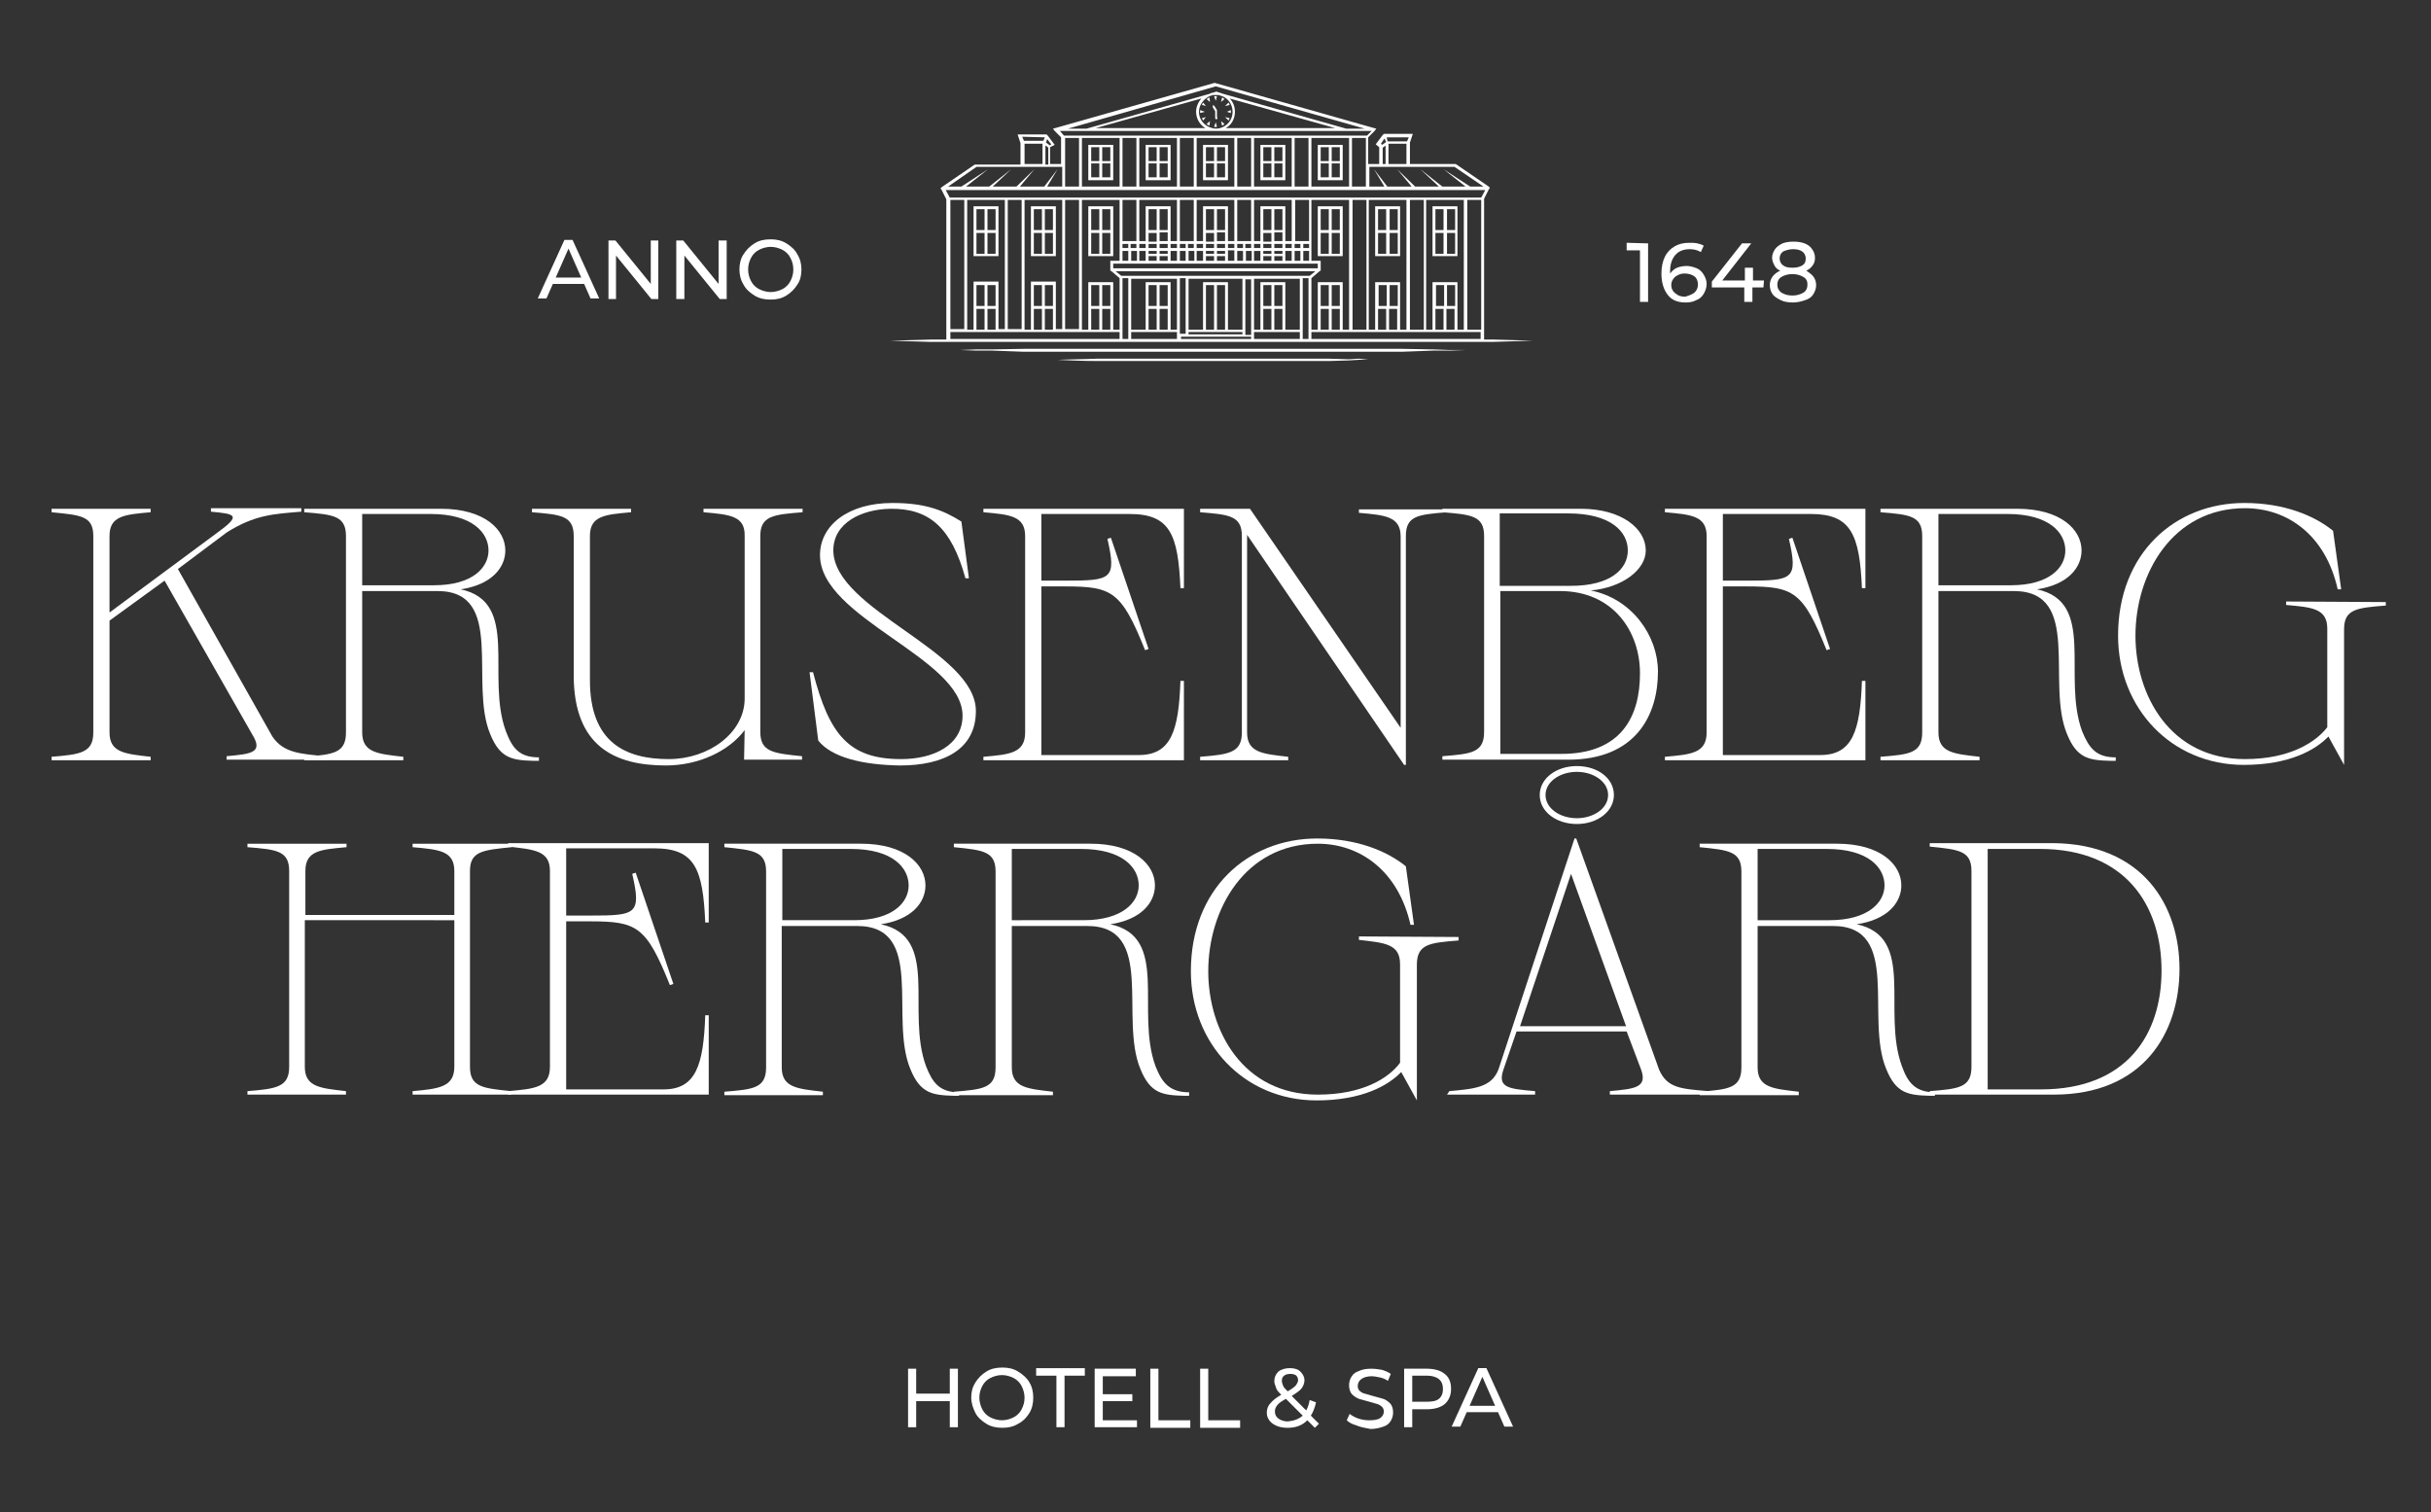 <?xml version="1.0" encoding="utf-8"?>
<!-- Generator: Adobe Illustrator 26.1.0, SVG Export Plug-In . SVG Version: 6.00 Build 0)  -->
<svg version="1.1" id="Lager_1" xmlns="http://www.w3.org/2000/svg" xmlns:xlink="http://www.w3.org/1999/xlink" x="0px" y="0px"
	 viewBox="0 0 419.5 261" style="enable-background:new 0 0 419.5 261;" xml:space="preserve">
<rect x="0" y="0" width="419.5" height="261" fill="#333333" stroke="none"/>
<style type="text/css">
	.st0{fill:#FFFFFF;}
</style>
<g>
	<g>
		<path class="st0" d="M165.3,236.2v10.1h-1.4v-4.5h-5.8v4.5h-1.4v-10.1h1.4v4.3h5.8v-4.3H165.3z"/>
		<path class="st0" d="M170.2,245.7c-0.8-0.5-1.5-1.1-1.9-1.9s-0.7-1.7-0.7-2.6c0-1,0.2-1.8,0.7-2.6c0.5-0.8,1.1-1.4,1.9-1.9
			s1.7-0.7,2.8-0.7c1,0,1.9,0.2,2.7,0.7c0.8,0.5,1.5,1.1,1.9,1.8c0.5,0.8,0.7,1.7,0.7,2.7c0,1-0.2,1.9-0.7,2.7
			c-0.5,0.8-1.1,1.4-1.9,1.8c-0.8,0.5-1.7,0.7-2.7,0.7C171.9,246.4,171,246.2,170.2,245.7z M174.9,244.6c0.6-0.3,1.1-0.8,1.4-1.4
			s0.5-1.2,0.5-2c0-0.7-0.2-1.4-0.5-2s-0.8-1.1-1.4-1.4c-0.6-0.3-1.3-0.5-2-0.5s-1.4,0.2-2,0.5c-0.6,0.3-1.1,0.8-1.4,1.4
			s-0.5,1.2-0.5,2c0,0.7,0.2,1.4,0.5,2s0.8,1.1,1.4,1.4c0.6,0.3,1.3,0.5,2,0.5S174.3,244.9,174.9,244.6z"/>
		<path class="st0" d="M182.3,237.4h-3.5v-1.3h8.4v1.3h-3.5v8.9h-1.4L182.3,237.4L182.3,237.4z"/>
		<path class="st0" d="M196.2,245v1.3h-7.3v-10.1h7.1v1.3h-5.7v3.1h5.1v1.2h-5.1v3.3H196.2z"/>
		<path class="st0" d="M198.5,236.2h1.4v8.9h5.5v1.3h-6.9L198.5,236.2L198.5,236.2z"/>
		<path class="st0" d="M207.1,236.2h1.4v8.9h5.5v1.3h-6.9L207.1,236.2L207.1,236.2z"/>
		<path class="st0" d="M226.9,246.4l-1.3-1.3c-0.9,0.9-2,1.3-3.4,1.3c-0.7,0-1.3-0.1-1.8-0.3c-0.5-0.2-1-0.5-1.3-0.9
			c-0.3-0.4-0.5-0.8-0.5-1.4c0-0.6,0.2-1.2,0.6-1.6c0.4-0.5,1-1,1.9-1.5c-0.4-0.4-0.8-0.8-0.9-1.2s-0.3-0.7-0.3-1.1
			c0-0.7,0.2-1.2,0.7-1.7c0.5-0.4,1.2-0.6,2-0.6c0.8,0,1.4,0.2,1.8,0.6s0.7,0.9,0.7,1.5c0,0.5-0.2,1-0.5,1.4s-0.9,0.8-1.7,1.3
			l2.5,2.5c0.3-0.5,0.5-1.2,0.6-1.8l1.1,0.4c-0.2,0.9-0.5,1.7-0.9,2.3l1.4,1.4L226.9,246.4z M224.8,244.3l-2.9-2.9
			c-0.7,0.4-1.2,0.7-1.5,1.1s-0.4,0.7-0.4,1.1c0,0.5,0.2,0.9,0.6,1.2s1,0.5,1.6,0.5C223.3,245.2,224.1,244.9,224.8,244.3z
			 M221.6,237.4c-0.3,0.2-0.4,0.5-0.4,0.9c0,0.3,0.1,0.5,0.2,0.8s0.4,0.6,0.8,1c0.7-0.4,1.1-0.7,1.4-1c0.2-0.3,0.4-0.6,0.4-0.9
			c0-0.3-0.1-0.6-0.3-0.8c-0.2-0.2-0.6-0.3-1-0.3C222.2,237.1,221.8,237.2,221.6,237.4z"/>
		<path class="st0" d="M234.1,246c-0.7-0.2-1.3-0.5-1.7-0.9l0.5-1.1c0.4,0.3,0.9,0.6,1.5,0.8s1.2,0.3,1.9,0.3c0.8,0,1.5-0.1,1.9-0.4
			c0.4-0.3,0.6-0.7,0.6-1.1c0-0.3-0.1-0.6-0.3-0.8c-0.2-0.2-0.5-0.4-0.8-0.5s-0.8-0.2-1.4-0.4c-0.8-0.2-1.4-0.4-1.8-0.5
			c-0.5-0.2-0.9-0.5-1.2-0.8s-0.5-0.9-0.5-1.5c0-0.5,0.1-1,0.4-1.5s0.7-0.8,1.3-1c0.6-0.3,1.3-0.4,2.2-0.4c0.6,0,1.2,0.1,1.8,0.2
			c0.6,0.2,1.1,0.4,1.5,0.7l-0.5,1.2c-0.4-0.3-0.9-0.5-1.4-0.6s-1-0.2-1.4-0.2c-0.8,0-1.4,0.2-1.8,0.5s-0.6,0.7-0.6,1.2
			c0,0.3,0.1,0.6,0.3,0.8c0.2,0.2,0.5,0.4,0.9,0.5c0.3,0.1,0.8,0.2,1.4,0.4c0.8,0.2,1.4,0.4,1.8,0.5s0.9,0.5,1.2,0.8
			s0.5,0.9,0.5,1.5c0,0.5-0.1,1-0.4,1.5s-0.7,0.8-1.3,1c-0.6,0.2-1.3,0.4-2.2,0.4C235.5,246.4,234.8,246.3,234.1,246z"/>
		<path class="st0" d="M249.3,237.1c0.8,0.6,1.1,1.5,1.1,2.6c0,1.1-0.4,2-1.1,2.6s-1.8,0.9-3.1,0.9h-2.5v3.1h-1.4v-10.1h3.9
			C247.5,236.2,248.6,236.5,249.3,237.1z M248.3,241.4c0.5-0.4,0.7-1,0.7-1.7s-0.2-1.3-0.7-1.7s-1.2-0.6-2.1-0.6h-2.5v4.5h2.5
			C247.1,241.9,247.8,241.8,248.3,241.4z"/>
		<path class="st0" d="M258.5,243.7h-5.4l-1.1,2.5h-1.5l4.6-10.1h1.4l4.6,10.1h-1.5L258.5,243.7z M258,242.6l-2.2-5l-2.2,5H258z"/>
	</g>
	<g>
		<path class="st0" d="M56.2,130.5v0.6H39.1v-0.6c4.3-0.4,6.4-0.6,4.4-3.8l-15.1-26.5l-9.5,6.9v19.3c0,3.5,2.7,3.7,7.1,4.2v0.6H8.9
			v-0.6c5-0.4,7.2-0.7,7.2-4.2V92.5c0-3.5-2.2-3.6-7.2-4.1v-0.6H26v0.6c-4.5,0.4-7.1,0.6-7.1,4.1v13.2l18.5-13.7
			c4.3-3.1,3.3-3.3-1-3.7v-0.6H52v0.6c-4.7,0.4-8,0.5-12.9,3.6l-8.4,6.3L47,127.1C48.9,129.9,51.7,130.1,56.2,130.5z"/>
		<path class="st0" d="M93,130.7v0.6h-0.9c-3.7-0.1-5.8-0.4-7.5-4.6c-3.7-8.8,2.7-24.7-9.1-24.7h-13v24.4c0,3.5,2.7,3.7,7.1,4.2v0.6
			H52.5v-0.6c5-0.4,7.2-0.6,7.2-4.2V92.5c0-3.5-2.2-3.7-7.2-4.1v-0.6h23.6c7.5,0,11.1,3.6,11.1,7.2c0,2.9-2.3,5.9-7.7,6.7
			c10.3,2.2,4.3,15,7.8,24.5C88.4,129.1,89.6,130.7,93,130.7z M84.3,95c0-3-2.7-6.3-10-6.3H62.5V101h12.4
			C81.6,101,84.3,97.9,84.3,95z"/>
		<path class="st0" d="M131.2,92.5v33.8c0,3.5,2.3,3.7,7.2,4.2v0.6h-10l0.1-5.1c-2.7,3.6-7.9,6.1-13.6,6.1
			c-8.7,0-15.9-3.2-15.9-15.6V92.5c0-3.5-2.2-3.7-7.2-4.1v-0.6h17.1v0.6c-4.5,0.4-7.1,0.6-7.1,4.1v24.9c0,10.7,6.1,13.6,13.6,13.6
			c6.9,0,13-4.5,13.1-10.3V92.5c0.1-3.5-2.6-3.7-7.1-4.1v-0.6h17.1v0.6C133.5,88.8,131.2,89,131.2,92.5z"/>
		<path class="st0" d="M141.2,127.8l-1.5-11.8h0.6c2.8,10.8,6.2,15,15.2,15c5.6,0,10.6-2.4,10.6-7.5c0-10-24.6-16.8-24.6-27.7
			c0-5.1,4.8-9,12.5-9c5.6,0,8.7,1.2,11.9,3.2l1.3,9.8h-0.6c-2.4-8.7-6.2-12.1-13-12c-4.9,0.1-9.8,2.4-9.8,7.2
			c0.1,10.3,24.6,17.3,24.6,27.7c0,6.6-5.5,9.4-13.1,9.4C148.8,132,143.5,130.7,141.2,127.8z"/>
		<path class="st0" d="M179.7,88.7v11.5h4.1c8,0,8.9-0.2,7.3-7.2l0.6-0.2l6.5,19.2l-0.6,0.2c-4.1-10.2-5.7-11-13.8-11h-4.1v29.1
			h16.8c5.6,0,6.9-4.2,7.2-12.8h0.6v13.7h-34.6v-0.6c4.5-0.4,7.2-0.6,7.2-4.2V92.5c0-3.5-2.7-3.7-7.2-4.1v-0.6h34.6v13.7h-0.6
			c-0.4-9.3-1.8-12.8-8.8-12.8L179.7,88.7L179.7,88.7z"/>
		<path class="st0" d="M249.7,87.8v0.6c-5,0.4-7.1,0.6-7.1,4.1V132h-0.3l-27.1-39.7v34.1c0,3.5,2.7,3.7,7.1,4.2v0.6h-15.2v-0.6
			c5-0.4,7.2-0.7,7.2-4.2V92.5c0-3.5-2.2-3.7-7.2-4.1v-0.6h8.6l26,37.8v-33c0-3.5-2.7-3.7-7.2-4.1v-0.6H249.7z"/>
		<path class="st0" d="M286.1,115.9c0,7.5-3.8,15.2-15.5,15.2h-21.7v-0.6c5-0.4,7.2-0.6,7.2-4.2V92.5c0-3.5-2.2-3.7-7.2-4.1v-0.6
			h23.9c7,0,11.2,3.4,11.2,7.2c0,3.3-4,6.4-9.5,6.9C281.6,103.3,286.1,109.7,286.1,115.9z M258.8,88.7v12.4h12.3
			c6.8,0,9.8-2.9,9.8-6.1c0-3.3-3-6.4-10.3-6.4H258.8z M283,116.2c0-7.3-4.7-14.2-13.8-14.2h-10.3v28.1h10.3
			C279.9,130.2,283,123.5,283,116.2z"/>
		<path class="st0" d="M297.3,88.7v11.5h4.1c8,0,8.9-0.2,7.3-7.2l0.6-0.2l6.5,19.2l-0.6,0.2c-4.1-10.2-5.7-11-13.8-11h-4.1v29.1
			h16.8c5.6,0,6.9-4.2,7.2-12.8h0.6v13.7h-34.6v-0.6c4.5-0.4,7.2-0.6,7.2-4.2V92.5c0-3.5-2.7-3.7-7.2-4.1v-0.6h34.6v13.7h-0.6
			c-0.4-9.3-1.9-12.8-8.8-12.8L297.3,88.7L297.3,88.7z"/>
		<path class="st0" d="M365.1,130.7v0.6h-0.9c-3.7-0.1-5.8-0.4-7.5-4.6c-3.7-8.8,2.7-24.7-9.2-24.7h-13v24.4c0,3.5,2.7,3.7,7.1,4.2
			v0.6h-17.1v-0.6c5-0.4,7.2-0.6,7.2-4.2V92.5c0-3.5-2.2-3.7-7.2-4.1v-0.6h23.6c7.5,0,11.1,3.6,11.1,7.2c0,2.9-2.3,5.9-7.7,6.7
			c10.3,2.2,4.3,15,7.8,24.5C360.5,129.1,361.7,130.7,365.1,130.7z M356.4,95c0-3-2.7-6.3-10-6.3h-11.9V101H347
			C353.7,101,356.4,97.9,356.4,95z"/>
		<path class="st0" d="M411.7,103.9v0.6c-5,0.4-7.2,0.6-7.2,4.1V132l-2.7-4.9c-2.2,2.3-6.7,4.9-14.6,4.9c-12.5,0-21.7-9.8-21.7-22.3
			c0-14.2,9.8-22.9,21.8-22.9c6.9,0,12.1,2.2,15.3,4.8l1.4,10.1h-0.6c-2.1-9.4-8.7-14-16-14c-12.5,0-18.9,11.3-18.9,22
			c0,10.3,6,21.3,18.9,21.3c7.7,0,12.2-2.9,14.2-5.5v-17c0-3.5-2.6-3.7-7.1-4.1v-0.6L411.7,103.9L411.7,103.9z"/>
		<path class="st0" d="M81.1,150.3v33.8c0,3.5,2.2,3.7,7.1,4.2v0.6H71.2v-0.6c4.5-0.4,7.2-0.7,7.2-4.2v-25.3H52.6v25.3
			c0,3.5,2.7,3.7,7.1,4.2v0.6H42.7v-0.6c5-0.4,7.2-0.7,7.2-4.2v-33.8c0-3.5-2.2-3.7-7.2-4.1v-0.6h17.1v0.6c-4.5,0.4-7.1,0.6-7.1,4.1
			v7.6h25.7v-7.6c0-3.5-2.7-3.7-7.2-4.1v-0.6h17.1v0.6C83.3,146.7,81.1,146.9,81.1,150.3z"/>
		<path class="st0" d="M97.7,146.5v11.5h4.1c8,0,8.9-0.2,7.3-7.2l0.6-0.2l6.5,19.2l-0.6,0.2c-4.1-10.2-5.7-11-13.8-11h-4.1V188h16.8
			c5.6,0,6.9-4.2,7.2-12.8h0.6v13.7H87.7v-0.6c4.5-0.4,7.2-0.6,7.2-4.2v-33.8c0-3.5-2.7-3.7-7.2-4.2v-0.6h34.6v13.7h-0.6
			c-0.4-9.3-1.8-12.8-8.8-12.8H97.7z"/>
		<path class="st0" d="M165.5,188.5v0.6h-0.9c-3.7-0.1-5.8-0.4-7.5-4.6c-3.7-8.8,2.7-24.7-9.2-24.7h-13v24.4c0,3.5,2.7,3.7,7.1,4.2
			v0.6H125v-0.6c5-0.4,7.2-0.6,7.2-4.2v-33.8c0-3.5-2.2-3.7-7.2-4.2v-0.6h23.6c7.5,0,11.1,3.6,11.1,7.2c0,2.9-2.3,5.9-7.7,6.7
			c10.3,2.2,4.3,15,7.8,24.5C160.9,186.8,162.1,188.5,165.5,188.5z M156.8,152.8c0-3-2.7-6.3-10-6.3H135v12.3h12.4
			C154.1,158.8,156.8,155.7,156.8,152.8z"/>
		<path class="st0" d="M205.2,188.5v0.6h-0.9c-3.7-0.1-5.8-0.4-7.5-4.6c-3.7-8.8,2.7-24.7-9.2-24.7h-13v24.4c0,3.5,2.7,3.7,7.1,4.2
			v0.6h-17.1v-0.6c5-0.4,7.2-0.6,7.2-4.2v-33.8c0-3.5-2.2-3.7-7.2-4.2v-0.6h23.6c7.5,0,11.1,3.6,11.1,7.2c0,2.9-2.3,5.9-7.7,6.7
			c10.3,2.2,4.3,15,7.8,24.5C200.5,186.8,201.8,188.5,205.2,188.5z M196.5,152.8c0-3-2.7-6.3-10-6.3h-11.9v12.3H187
			C193.7,158.8,196.5,155.7,196.5,152.8z"/>
		<path class="st0" d="M251.7,161.7v0.6c-5,0.4-7.2,0.6-7.2,4.2v23.4l-2.7-4.9c-2.2,2.3-6.7,4.9-14.6,4.9
			c-12.5,0-21.7-9.8-21.7-22.3c0-14.2,9.8-22.9,21.8-22.9c6.9,0,12.1,2.2,15.3,4.8l1.4,10.1h-0.6c-2.1-9.3-8.7-14-16-14
			c-12.5,0-18.9,11.3-18.9,22c0,10.3,6,21.3,18.9,21.3c7.7,0,12.2-2.8,14.2-5.5v-17c0-3.5-2.6-3.7-7.1-4.2v-0.6L251.7,161.7
			L251.7,161.7z"/>
		<path class="st0" d="M250.1,188.3c4.3-0.4,7.3-0.6,8.5-3.8l13.1-39.8h0.3l14.3,39.9c1.4,3.2,3.8,3.3,8.5,3.7v0.6h-17v-0.6
			c4.3-0.4,6.5-0.6,5.4-3.7l-2.5-6.6h-19l-2.2,6.4c-1.2,3.3,0.7,3.5,5.4,3.9v0.6h-15.2L250.1,188.3L250.1,188.3z M280.6,177.1
			l-9.5-26.3l-8.8,26.3H280.6z M265.7,137.2c0-2.9,2.9-5,6.4-5c3.6,0,6.4,2.1,6.4,5c0,2.8-2.8,5-6.4,5
			C268.6,142.2,265.7,140.1,265.7,137.2z M277.5,137.2c0-2.3-2.5-4-5.4-4c-2.9,0-5.4,1.7-5.4,4c0,2.3,2.5,4,5.4,4
			C275,141.2,277.5,139.5,277.5,137.2z"/>
		<path class="st0" d="M333.9,188.5v0.6H333c-3.7-0.1-5.8-0.4-7.5-4.6c-3.7-8.8,2.7-24.7-9.2-24.7h-13v24.4c0,3.5,2.7,3.7,7.1,4.2
			v0.6h-17.1v-0.6c5-0.4,7.2-0.6,7.2-4.2v-33.8c0-3.5-2.2-3.7-7.2-4.2v-0.6H317c7.5,0,11.1,3.6,11.1,7.2c0,2.9-2.3,5.9-7.7,6.7
			c10.3,2.2,4.3,15,7.8,24.5C329.2,186.8,330.5,188.5,333.9,188.5z M325.2,152.8c0-3-2.7-6.3-10-6.3h-11.9v12.3h12.4
			C322.4,158.8,325.2,155.7,325.2,152.8z"/>
		<path class="st0" d="M376.1,167.2c0,11-6.2,21.7-21.7,21.7H333v-0.6c5-0.4,7.2-0.6,7.2-4.2v-33.8c0-3.5-2.2-3.7-7.2-4.2v-0.6h21.2
			C369.8,145.6,376.1,156.3,376.1,167.2z M373,167.5c0-11.1-6.1-21-21-21h-9V188h9.2C367.1,188,373,178.4,373,167.5z"/>
	</g>
	<g>
		<path class="st0" d="M284.4,42v10.1H283v-8.9h-2.3v-1.3L284.4,42L284.4,42z"/>
		<path class="st0" d="M292.8,46.3c0.5,0.2,0.9,0.6,1.2,1.1s0.5,1,0.5,1.6c0,0.6-0.2,1.2-0.5,1.7c-0.3,0.5-0.7,0.9-1.3,1.1
			c-0.5,0.3-1.2,0.4-1.8,0.4c-1.4,0-2.4-0.4-3.1-1.3s-1.1-2.1-1.1-3.7c0-1.1,0.2-2.1,0.6-2.9c0.4-0.8,1-1.4,1.7-1.8
			c0.7-0.4,1.5-0.6,2.5-0.6c0.5,0,1,0,1.4,0.1c0.4,0.1,0.8,0.2,1.1,0.4l-0.5,1.1c-0.5-0.3-1.1-0.5-1.9-0.5c-1,0-1.9,0.3-2.5,1
			s-0.9,1.6-0.9,2.8c0,0.1,0,0.3,0,0.4c0.3-0.4,0.7-0.8,1.2-1c0.5-0.2,1.1-0.3,1.7-0.3C291.7,45.9,292.3,46.1,292.8,46.3z
			 M292.4,50.5c0.4-0.4,0.6-0.8,0.6-1.4s-0.2-1.1-0.6-1.4s-1-0.5-1.7-0.5c-0.5,0-0.8,0.1-1.2,0.3s-0.6,0.4-0.8,0.7
			c-0.2,0.3-0.3,0.6-0.3,1c0,0.4,0.1,0.7,0.3,1c0.2,0.3,0.5,0.5,0.8,0.7s0.8,0.3,1.3,0.3C291.5,51,292,50.8,292.4,50.5z"/>
		<path class="st0" d="M304.3,49.6h-1.9v2.5H301v-2.5h-5.6v-1l5.2-6.6h1.6l-5,6.4h3.9v-2.2h1.4v2.2h1.9L304.3,49.6L304.3,49.6z"/>
		<path class="st0" d="M312.9,47.7c0.3,0.4,0.5,0.9,0.5,1.5c0,0.6-0.2,1.1-0.5,1.6c-0.3,0.5-0.8,0.8-1.4,1s-1.3,0.4-2.1,0.4
			c-0.8,0-1.5-0.1-2.1-0.4s-1.1-0.6-1.4-1s-0.5-1-0.5-1.6c0-0.6,0.2-1.1,0.5-1.5c0.3-0.4,0.7-0.7,1.3-1c-0.5-0.2-0.8-0.5-1-0.9
			c-0.2-0.4-0.4-0.8-0.4-1.3c0-0.6,0.2-1,0.5-1.5c0.3-0.4,0.7-0.7,1.3-1c0.5-0.2,1.2-0.3,1.9-0.3s1.4,0.1,1.9,0.3
			c0.5,0.2,1,0.5,1.3,1c0.3,0.4,0.5,0.9,0.5,1.5c0,0.5-0.1,0.9-0.4,1.3s-0.6,0.7-1.1,0.9C312.1,47,312.6,47.3,312.9,47.7z
			 M311.2,50.5c0.5-0.3,0.7-0.8,0.7-1.4c0-0.6-0.2-1-0.7-1.3s-1.1-0.5-1.9-0.5s-1.4,0.2-1.9,0.5c-0.5,0.3-0.7,0.8-0.7,1.3
			c0,0.6,0.2,1,0.7,1.4c0.5,0.3,1.1,0.5,1.9,0.5S310.7,50.8,311.2,50.5z M307.7,43.4c-0.4,0.3-0.6,0.7-0.6,1.2s0.2,0.9,0.6,1.2
			s0.9,0.4,1.6,0.4c0.7,0,1.2-0.1,1.7-0.4s0.6-0.7,0.6-1.2c0-0.5-0.2-0.9-0.6-1.2s-1-0.4-1.6-0.4S308.1,43.2,307.7,43.4z"/>
	</g>
	<g>
		<path class="st0" d="M100.8,49h-5.4l-1.1,2.5h-1.5l4.6-10.1h1.4l4.6,10.1h-1.5L100.8,49z M100.3,47.9l-2.2-5l-2.2,5H100.3z"/>
		<path class="st0" d="M113.6,41.5v10.1h-1.2l-6.1-7.5v7.5H105V41.5h1.2l6.1,7.5v-7.5H113.6z"/>
		<path class="st0" d="M125.4,41.5v10.1h-1.2l-6.1-7.5v7.5h-1.4V41.5h1.2l6.1,7.5v-7.5H125.4z"/>
		<path class="st0" d="M130.2,51c-0.8-0.5-1.5-1.1-1.9-1.9c-0.5-0.8-0.7-1.7-0.7-2.6s0.2-1.9,0.7-2.6c0.5-0.8,1.1-1.4,1.9-1.9
			c0.8-0.5,1.7-0.7,2.8-0.7c1,0,1.9,0.2,2.7,0.7c0.8,0.5,1.5,1.1,1.9,1.9c0.5,0.8,0.7,1.7,0.7,2.6c0,1-0.2,1.9-0.7,2.6
			c-0.5,0.8-1.1,1.4-1.9,1.9s-1.7,0.7-2.7,0.7C131.9,51.7,131,51.5,130.2,51z M135,49.9c0.6-0.3,1.1-0.8,1.4-1.4
			c0.3-0.6,0.5-1.2,0.5-2s-0.2-1.4-0.5-2c-0.3-0.6-0.8-1.1-1.4-1.4c-0.6-0.3-1.3-0.5-2-0.5s-1.4,0.2-2,0.5c-0.6,0.3-1.1,0.8-1.4,1.4
			c-0.3,0.6-0.5,1.2-0.5,2s0.2,1.4,0.5,2c0.3,0.6,0.8,1.1,1.4,1.4c0.6,0.3,1.3,0.5,2,0.5S134.4,50.2,135,49.9z"/>
	</g>
	<g>
		<path class="st0" d="M172.3,35.6H168v8.6h4.3V35.6z M171.8,39.7h-1.4v-3.6h1.4V39.7z M168.5,36.1h1.4v3.6h-1.4V36.1z M168.5,40.2
			h1.4v3.6h-1.4V40.2z M171.8,43.8h-1.4v-3.6h1.4V43.8z"/>
		<path class="st0" d="M182.2,35.6h-4.3v8.6h4.3V35.6z M181.7,39.7h-1.4v-3.6h1.4V39.7z M178.4,36.1h1.4v3.6h-1.4V36.1z M178.4,40.2
			h1.4v3.6h-1.4V40.2z M181.7,43.8h-1.4v-3.6h1.4V43.8z"/>
		<path class="st0" d="M192.1,35.6h-4.3v8.6h4.3V35.6z M191.6,39.7h-1.4v-3.6h1.4V39.7z M188.3,36.1h1.4v3.6h-1.4V36.1z M188.3,40.2
			h1.4v3.6h-1.4V40.2z M191.6,43.8h-1.4v-3.6h1.4V43.8z"/>
		<path class="st0" d="M231.7,35.6h-4.3v8.6h4.3V35.6z M231.2,39.7h-1.4v-3.6h1.4V39.7z M227.9,36.1h1.4v3.6h-1.4V36.1z M227.9,40.2
			h1.4v3.6h-1.4V40.2z M231.2,43.8h-1.4v-3.6h1.4V43.8z"/>
		<path class="st0" d="M241.6,35.6h-4.3v8.6h4.3V35.6z M241.2,39.7h-1.4v-3.6h1.4V39.7z M237.8,36.1h1.4v3.6h-1.4V36.1z M237.8,40.2
			h1.4v3.6h-1.4V40.2z M241.2,43.8h-1.4v-3.6h1.4V43.8z"/>
		<path class="st0" d="M251.5,35.6h-4.3v8.6h4.3V35.6z M251.1,39.7h-1.4v-3.6h1.4V39.7z M247.7,36.1h1.4v3.6h-1.4V36.1z M247.7,40.2
			h1.4v3.6h-1.4V40.2z M251.1,43.8h-1.4v-3.6h1.4V43.8z"/>
		<polygon class="st0" points="210,16.6 209.5,16.6 209.8,17.4 		"/>
		<polygon class="st0" points="208.2,17.1 208.8,17.6 208.7,16.8 		"/>
		<polygon class="st0" points="207.4,18.1 208.1,18.3 207.6,17.7 		"/>
		<polygon class="st0" points="207.1,19 207.1,19.5 207.9,19.3 		"/>
		<polygon class="st0" points="207.6,20.8 208.1,20.2 207.4,20.4 		"/>
		<polygon class="st0" points="208.7,21.7 208.8,20.9 208.2,21.4 		"/>
		<polygon class="st0" points="209.5,21.9 210,21.9 209.8,21.1 		"/>
		<polygon class="st0" points="210.9,21.7 211.3,21.4 210.7,20.9 		"/>
		<polygon class="st0" points="212.2,20.4 211.4,20.2 212,20.8 		"/>
		<polygon class="st0" points="212.4,19.5 212.4,19 211.7,19.3 		"/>
		<polygon class="st0" points="212,17.7 211.4,18.3 212.2,18.1 		"/>
		<polygon class="st0" points="210.7,17.6 211.3,17.1 210.9,16.8 		"/>
		<path class="st0" d="M210,20v-0.8v-0.1l0-0.1l-0.3-0.5l-0.1-0.1c0,0,0,0,0-0.1c0,0,0,0,0,0s0,0,0,0c-0.1-0.1-0.2-0.1-0.3-0.2
			c0,0.1,0,0.3,0,0.4c0,0,0,0,0,0c0,0,0,0,0,0c0,0,0,0,0,0.1l0.1,0.1l0.3,0.5V20c0,0.1,0,0.3,0,0.4c0,0,0,0,0,0l0,0l0.1,0.1
			c0,0.1,0.1,0.1,0.1,0.2c0-0.1,0.1-0.1,0.1-0.2l0.1-0.1l0,0c0,0,0,0,0,0C210,20.3,210,20.2,210,20z"/>
		<path class="st0" d="M261.3,58.7l-3.5-0.1l-1.7,0V34.3l0.8-1.6l0.2-0.3l-0.2-0.2l-5.7-3.9h-7.9v-3.7l0.5-1.5h-4.7h-0.3l-0.2,0.2
			l-1.2,1.6l0.6,0.5v2.9h-1.9v-4.6l1.1-1.1l0.3-0.4l-0.4-0.1l-27.5-7.8l-27.5,7.8l-0.4,0.1l0.3,0.4l1.1,1.1v4.6h-1.9v-2.9L182,25
			l-1.2-1.6l-0.2-0.2h-0.3h-4.7l0.5,1.5v3.7h-7.9l-5.7,3.9l-0.2,0.2l0.2,0.3l0.8,1.6v24.2l-2.7,0l-3.5,0.1l-3.5,0.1l3.5,0.1l3.5,0.1
			l2.7,0h29.7h2h7.9l0,0h2h9.3h2h7.9h2h10.8h13.7h0.1h5.1l1.7,0l3.5-0.1l3.5-0.1L261.3,58.7z M191.6,52.8h-1.4v-3.6h1.4V52.8z
			 M189.7,52.8h-1.4v-3.6h1.4V52.8z M188.3,53.3h1.4v3.6h-1.4V53.3z M190.2,53.3h1.4v3.6h-1.4V53.3z M187.8,48.7v8.2h-1.1V34.5h6.5
			v7.1V45h-1.6v1.3v0.4l0.2,0.1l1.4,1.2v8.9h-1.1v-8.2L187.8,48.7L187.8,48.7z M181.7,52.8h-1.4v-3.6h1.4V52.8z M179.8,52.8h-1.4
			v-3.6h1.4V52.8z M178.4,53.3h1.4v3.6h-1.4V53.3z M180.3,53.3h1.4v3.6h-1.4V53.3z M177.9,48.7v8.2h-1.1V34.5h6.5v22.3h-1.1v-8.2
			H177.9z M171.8,52.8h-1.4v-3.6h1.4V52.8z M169.9,52.8h-1.4v-3.6h1.4V52.8z M168.5,53.3h1.4v3.6h-1.4V53.3z M170.4,53.3h1.4v3.6
			h-1.4V53.3z M168,48.7v8.2h-1.1V34.5h6.5v22.3h-1.1v-8.2H168z M164,34.5h2.4v22.3H164V34.5z M173.9,34.5h2.4v22.3h-2.4V34.5z
			 M183.8,34.5h2.4v22.3h-2.4V34.5z M255.6,56.9h-2.4V34.5h2.4V56.9z M252.6,56.9h-1.1v-8.2h-4.3v8.2h-1.1V34.5h6.5V56.9z
			 M251.1,52.8h-1.4v-3.6h1.4V52.8z M249.2,52.8h-1.4v-3.6h1.4V52.8z M247.7,53.3h1.4v3.6h-1.4V53.3z M249.6,53.3h1.4v3.6h-1.4V53.3
			z M245.7,56.9h-2.4V34.5h2.4V56.9z M242.7,56.9h-1.1v-8.2h-4.3v8.2h-1.1V34.5h6.5V56.9z M241.2,52.8h-1.4v-3.6h1.4V52.8z
			 M239.3,52.8h-1.4v-3.6h1.4V52.8z M237.8,53.3h1.4v3.6h-1.4V53.3z M239.7,53.3h1.4v3.6h-1.4V53.3z M235.8,56.9h-2.4V34.5h2.4V56.9
			z M232.8,56.9h-1.1v-8.2h-4.3v8.2h-1.1v-8.9l1.4-1.2l0.2-0.1v-0.4V45h-1.6v-3.4v-7.1h6.5V56.9z M231.2,52.8h-1.4v-3.6h1.4V52.8z
			 M229.3,52.8h-1.4v-3.6h1.4V52.8z M227.9,53.3h1.4v3.6h-1.4V53.3z M229.8,53.3h1.4v3.6h-1.4V53.3z M193.7,58.5v-1.2v-0.5v-8.8h1
			v8.8v0.5v1.2H193.7z M195.2,43.3h1V45h-1V43.3z M196.6,43.3h1.1v0.9V45h-1.1V43.3z M198.2,42.1h1.4v0.7h-1.4V42.1z M201.5,42.8
			h-1.4v-0.7h1.4V42.8z M201.5,43.8h-1.4v-0.5h1.4V43.8z M199.6,43.3v0.5h-1.4v-0.5H199.6z M198.2,44.2h1.4V45h-1.4V44.2z
			 M200.1,44.2h1.4V45h-1.4V44.2z M202,44.2v-0.9h1.1V45H202V44.2z M203.6,43.3h1V45h-1V43.3z M205.1,43.3h1V45h-1V43.3z
			 M206.5,43.3h1.1v0.5v0.5V45h-1.1V43.3z M210,42.1h1.4v0.7H210V42.1z M211.4,43.3v0.5H210v-0.5H211.4z M209.5,43.8h-1.4v-0.5h1.4
			V43.8z M208.1,44.2h1.4V45h-1.4V44.2z M210,44.2h1.4V45H210V44.2z M211.9,44.2v-0.5v-0.5h1.1V45h-1.1V44.2z M213.5,43.3h1V45h-1
			V43.3z M215,43.3h1V45h-1V43.3z M216.4,43.3h1.1v0.9V45h-1.1V43.3z M218,42.1h1.4v0.7H218V42.1z M221.3,42.8h-1.4v-0.7h1.4V42.8z
			 M221.3,43.8h-1.4v-0.5h1.4V43.8z M219.4,43.3v0.5H218v-0.5H219.4z M218,44.2h1.4V45H218V44.2z M219.9,44.2h1.4V45h-1.4V44.2z
			 M221.8,44.2v-0.9h1.1V45h-1.1V44.2z M223.4,43.3h1V45h-1V43.3z M224.9,43.3h1V45h-1V43.3z M225.9,42.8h-1v-0.7h1V42.8z
			 M224.4,42.8h-1v-0.7h1V42.8z M222.9,42.8h-1.1v-0.7h1.1V42.8z M219.9,41.6v-1.5h1.4v1.5H219.9z M221.3,39.7h-1.4v-3.6h1.4V39.7z
			 M219.4,39.7H218v-3.6h1.4V39.7z M218,40.2h1.4v1.5H218V40.2z M217.5,42.8h-1.1v-0.7h1.1V42.8z M215.9,42.8h-1v-0.7h1V42.8z
			 M214.5,42.8h-1v-0.7h1V42.8z M213,42.8h-1.1v-0.7h1.1V42.8z M210,41.6v-1.5h1.4v1.5H210z M211.4,39.7H210v-3.6h1.4V39.7z
			 M209.5,39.7h-1.4v-3.6h1.4V39.7z M208.1,40.2h1.4v1.5h-1.4V40.2z M209.5,42.1v0.7h-1.4v-0.7H209.5z M207.6,42.8h-1.1v-0.7h1.1
			V42.8z M206,42.8h-1v-0.7h1V42.8z M204.6,42.8h-1v-0.7h1V42.8z M203.1,42.8H202v-0.7h1.1V42.8z M200.1,41.6v-1.5h1.4v1.5H200.1z
			 M201.5,39.7h-1.4v-3.6h1.4V39.7z M199.6,39.7h-1.4v-3.6h1.4V39.7z M198.2,40.2h1.4v1.5h-1.4V40.2z M197.7,42.8h-1.1v-0.7h1.1
			V42.8z M196.1,42.8h-1v-0.7h1V42.8z M194.7,42.8h-1v-0.7h1V42.8z M193.7,43.3h1V45h-1V43.3z M196.6,45.5h6.5h3.4h1.1h4.3h1.1h3.4
			h6.5h3.4h1.1v0.8h-35.3v-0.8h1.1H196.6z M227,46.8l-1,0.8h-1.7h-7.9h-2h-9.3h-2h-7.9h-1.7l-1-0.8H227z M221.3,52.8h-1.4v-3.6h1.4
			V52.8z M219.4,52.8H218v-3.6h1.4V52.8z M218,53.3h1.4v3.6H218V53.3z M219.9,53.3h1.4v3.6h-1.4V53.3z M217.5,48.7v8.2h-1.1v-8.8
			h7.9v8.8h-2.5v-8.2H217.5z M201.5,52.8h-1.4v-3.6h1.4V52.8z M199.6,52.8h-1.4v-3.6h1.4V52.8z M198.2,53.3h1.4v3.6h-1.4V53.3z
			 M200.1,53.3h1.4v3.6h-1.4V53.3z M197.7,48.7v8.2h-2.5v-8.8h7.9v8.8H202v-8.2H197.7z M215.9,56.9v0.5v0.4h-1v-0.8v-8.8h1V56.9z
			 M203.6,57.3v-0.5v-8.8h1v9.6h-1V57.3z M211.4,56.9H210v-7.7h1.4V56.9z M209.5,56.9h-1.4v-7.7h1.4V56.9z M211.9,57.3h2.5v0.4h-9.3
			v-0.4h2.5H211.9z M214.4,56.9h-2.5v-8.2h-4.3v8.2h-2.5v-8.8h9.3L214.4,56.9L214.4,56.9z M195.2,57.3h2.5h4.3h1.1v1.2h-7.9V57.3z
			 M214.9,58.5h-0.2h-0.2h-5.1h-4.2h-0.2h-0.2h-1v-0.4h1l0,0h0.2h0.2h9.3h0.2h0.2h1v0.4H214.9z M216.4,57.7v-0.4h1.1h4.3h2.5v1.2
			h-7.9V57.7z M224.8,58.5v-1.2v-0.5v-8.8h1v8.8v0.5v1.2H224.8z M225.9,41.6h-2.4v-7.1h2.4V41.6z M222.9,41.6h-1.1v-6h-4.3v6h-1.1
			v-7.1h6.5V41.6z M215.9,41.6h-2.4v-7.1h2.4V41.6z M213,41.6h-1.1v-6h-4.3v6h-1.1v-7.1h6.5V41.6z M206,41.6h-2.4v-7.1h2.4V41.6z
			 M203.1,41.6H202v-6h-4.3v6h-1.1v-7.1h6.5V41.6z M196.1,41.6h-2.4v-7.1h2.4V41.6z M250.9,58.5H237h-10.7v-1.2h1.1h4.3h1.1h3.4h1.1
			h4.3h1.1h3.4h1.1h4.3h1.1h2.9v1.2H251H250.9z M239.6,24.8h3.1v3.5h-3.1V24.8z M239.3,23.7h3.8l-0.3,0.7h-3.2h-0.1l-0.1-0.1l0-0.1
			L239.3,23.7z M238.9,23.9l0.2,0.4l0.1,0.2l-0.7,0.5l-0.2-0.2L238.9,23.9z M238.6,25.5l0.4-0.3l0.1-0.1v3.2h-0.5V25.5z M238.1,28.8
			h1h0.5h3.6h7.8l5,3.4h-2.3l-4.6-3l3.8,3h-4l-3.8-3l3.2,3h-4.1l-3.1-3l2.5,3h-4.2l-2.3-3l1.8,3h-2.6v-3.4H238.1z M235.7,28.3v0.5
			v3.4h-2.4v-3.4v-0.5v-4.5h2.4V28.3z M186.7,28.8v-0.5v-4.5h6.5v4.5v0.5v3.4h-6.5V28.8z M193.7,28.8v-0.5v-4.5h2.4v4.5v0.5v3.4
			h-2.4V28.8z M196.6,28.8v-0.5v-4.5h6.5v4.5v0.5v3.4h-6.5V28.8z M203.6,28.8v-0.5v-4.5h2.4v4.5v0.5v3.4h-2.4V28.8z M206.5,28.8
			v-0.5v-4.5h6.5v4.5v0.5v3.4h-6.5V28.8z M213.5,28.8v-0.5v-4.5h2.4v4.5v0.5v3.4h-2.4V28.8z M216.4,28.8v-0.5v-4.5h6.5v4.5v0.5v3.4
			h-6.5V28.8z M223.4,28.8v-0.5v-4.5h2.4v4.5v0.5v3.4h-2.4V28.8z M226.3,28.8v-0.5v-4.5h6.5v4.5v0.5v3.4h-6.5V28.8z M183.8,28.3
			v-4.5h2.4v4.5v0.5v3.4h-2.4v-3.4V28.3z M209.8,14.9l25.7,7.3h-3.2l-21.2-6c-0.2-0.1-0.4-0.1-0.6-0.2l-0.6-0.2l-0.6,0.2
			c-0.2,0-0.4,0.1-0.6,0.2l-21.2,6h-3.2L209.8,14.9z M206.9,19.3c0-1.2,0.8-2.2,1.8-2.7l0.6-0.2c0.2,0,0.3,0,0.5,0s0.3,0,0.5,0
			l0.6,0.2c1.1,0.4,1.8,1.5,1.8,2.7c0,1.6-1.3,2.9-2.9,2.9C208.2,22.1,206.9,20.9,206.9,19.3z M208,22.1h-18.9l18.2-5.1
			c-0.5,0.6-0.9,1.4-0.9,2.3C206.4,20.5,207.1,21.6,208,22.1z M213.1,19.3c0-0.9-0.3-1.7-0.9-2.3l18.2,5.1h-18.9
			C212.5,21.6,213.1,20.5,213.1,19.3z M182.9,22.6h2.7h24.2h24.2h2.7l-0.8,0.8h-3.1h-6.5h-3.4h-6.5H213h-6.5h-3.4h-6.5h-3.4h-6.5
			h-3.1L182.9,22.6z M180.4,25.1l0.3,0.2l0.2,0.2v2.9h-0.5V25.1z M181.4,24.9l-0.2,0.2l-0.3-0.2l-0.4-0.3l0.2-0.6L181.4,24.9z
			 M180.3,23.7l-0.2,0.5l-0.1,0.1h-0.1h-3.2l-0.3-0.7L180.3,23.7L180.3,23.7z M176.8,24.8h3.1v3.5h-3.1V24.8z M168.5,28.8h7.8h3.6
			h0.5h1h1.9v3.4h-2.6l1.8-3l-2.3,3H176l2.5-3l-3.1,3h-4.1l3.2-3l-3.8,3h-4l3.8-3l-4.6,3h-2.3L168.5,28.8z M163.2,32.8h20.1h3.4h6.5
			h3.4h6.5h3.4h6.5h3.4h6.5h3.4h6.5h3.4h20.1l-0.7,1.3h-3h-6.5h-3.4h-6.5h-3.4h-6.5h-3.4h-6.5H213h-6.5h-3.4h-6.5h-3.4h-6.5h-3.4
			h-6.5h-3.4h-6.5h-3L163.2,32.8z M164,58.5v-1.2h2.9h1.1h4.3h1.1h3.4h1.1h4.3h1.1h3.4h1.1h4.3h1.1v1.2h-11.7h-13.9l0,0H164z"/>
		<polygon class="st0" points="247.4,60.3 242,60.2 231.1,60.2 209.3,60.2 187.5,60.2 176.6,60.2 171.1,60.3 168.4,60.3 165.7,60.4 
			168.4,60.5 171.1,60.5 176.6,60.7 187.5,60.7 209.3,60.7 231.1,60.7 242,60.7 247.4,60.5 250.2,60.5 252.9,60.4 250.2,60.4 		"/>
		<path class="st0" d="M232.7,62l-3.3-0.1h-6.7h-13.4h-13.4h-6.7c-2.2,0.1-4.5,0.1-6.7,0.2c2.2,0.1,4.5,0.2,6.7,0.2h6.7h13.4h13.4
			h6.7l3.3-0.1l1.7-0.1l1.7-0.1l-1.7-0.1L232.7,62z"/>
		<path class="st0" d="M187.8,28.3v0.5v2.3h4.3v-2.3v-0.5V25h-4.3V28.3z M188.3,28.8v-0.5v-0.1h1.4v0.1v0.5v1.8h-1.4V28.8z
			 M191.6,28.8v1.8h-1.4v-1.8v-0.5v-0.1h1.4v0.1V28.8z M191.6,27.8h-1.4v-2.4h1.4V27.8z M188.3,25.4h1.4v2.4h-1.4V25.4z"/>
		<path class="st0" d="M197.7,28.3v0.5v2.3h4.3v-2.3v-0.5V25h-4.3V28.3z M198.2,28.8v-0.5v-0.1h1.4v0.1v0.5v1.8h-1.4V28.8z
			 M201.5,28.8v1.8h-1.4v-1.8v-0.5v-0.1h1.4v0.1V28.8z M201.5,27.8h-1.4v-2.4h1.4V27.8z M198.2,25.4h1.4v2.4h-1.4V25.4z"/>
		<path class="st0" d="M207.6,28.3v0.5v2.3h4.3v-2.3v-0.5V25h-4.3V28.3z M208.1,28.8v-0.5v-0.1h1.4v0.1v0.5v1.8h-1.4V28.8z
			 M211.4,28.8v1.8H210v-1.8v-0.5v-0.1h1.4v0.1V28.8z M211.4,27.8H210v-2.4h1.4V27.8z M208.1,25.4h1.4v2.4h-1.4V25.4z"/>
		<path class="st0" d="M217.5,28.3v0.5v2.3h4.3v-2.3v-0.5V25h-4.3V28.3z M218,28.8v-0.5v-0.1h1.4v0.1v0.5v1.8H218V28.8z M221.3,28.8
			v1.8h-1.4v-1.8v-0.5v-0.1h1.4v0.1V28.8z M221.3,27.8h-1.4v-2.4h1.4V27.8z M218,25.4h1.4v2.4H218V25.4z"/>
		<path class="st0" d="M227.4,28.3v0.5v2.3h4.3v-2.3v-0.5V25h-4.3V28.3z M227.9,28.8v-0.5v-0.1h1.4v0.1v0.5v1.8h-1.4V28.8z
			 M231.2,28.8v1.8h-1.4v-1.8v-0.5v-0.1h1.4v0.1V28.8z M231.2,27.8h-1.4v-2.4h1.4V27.8z M227.9,25.4h1.4v2.4h-1.4V25.4z"/>
	</g>
</g>
</svg>

